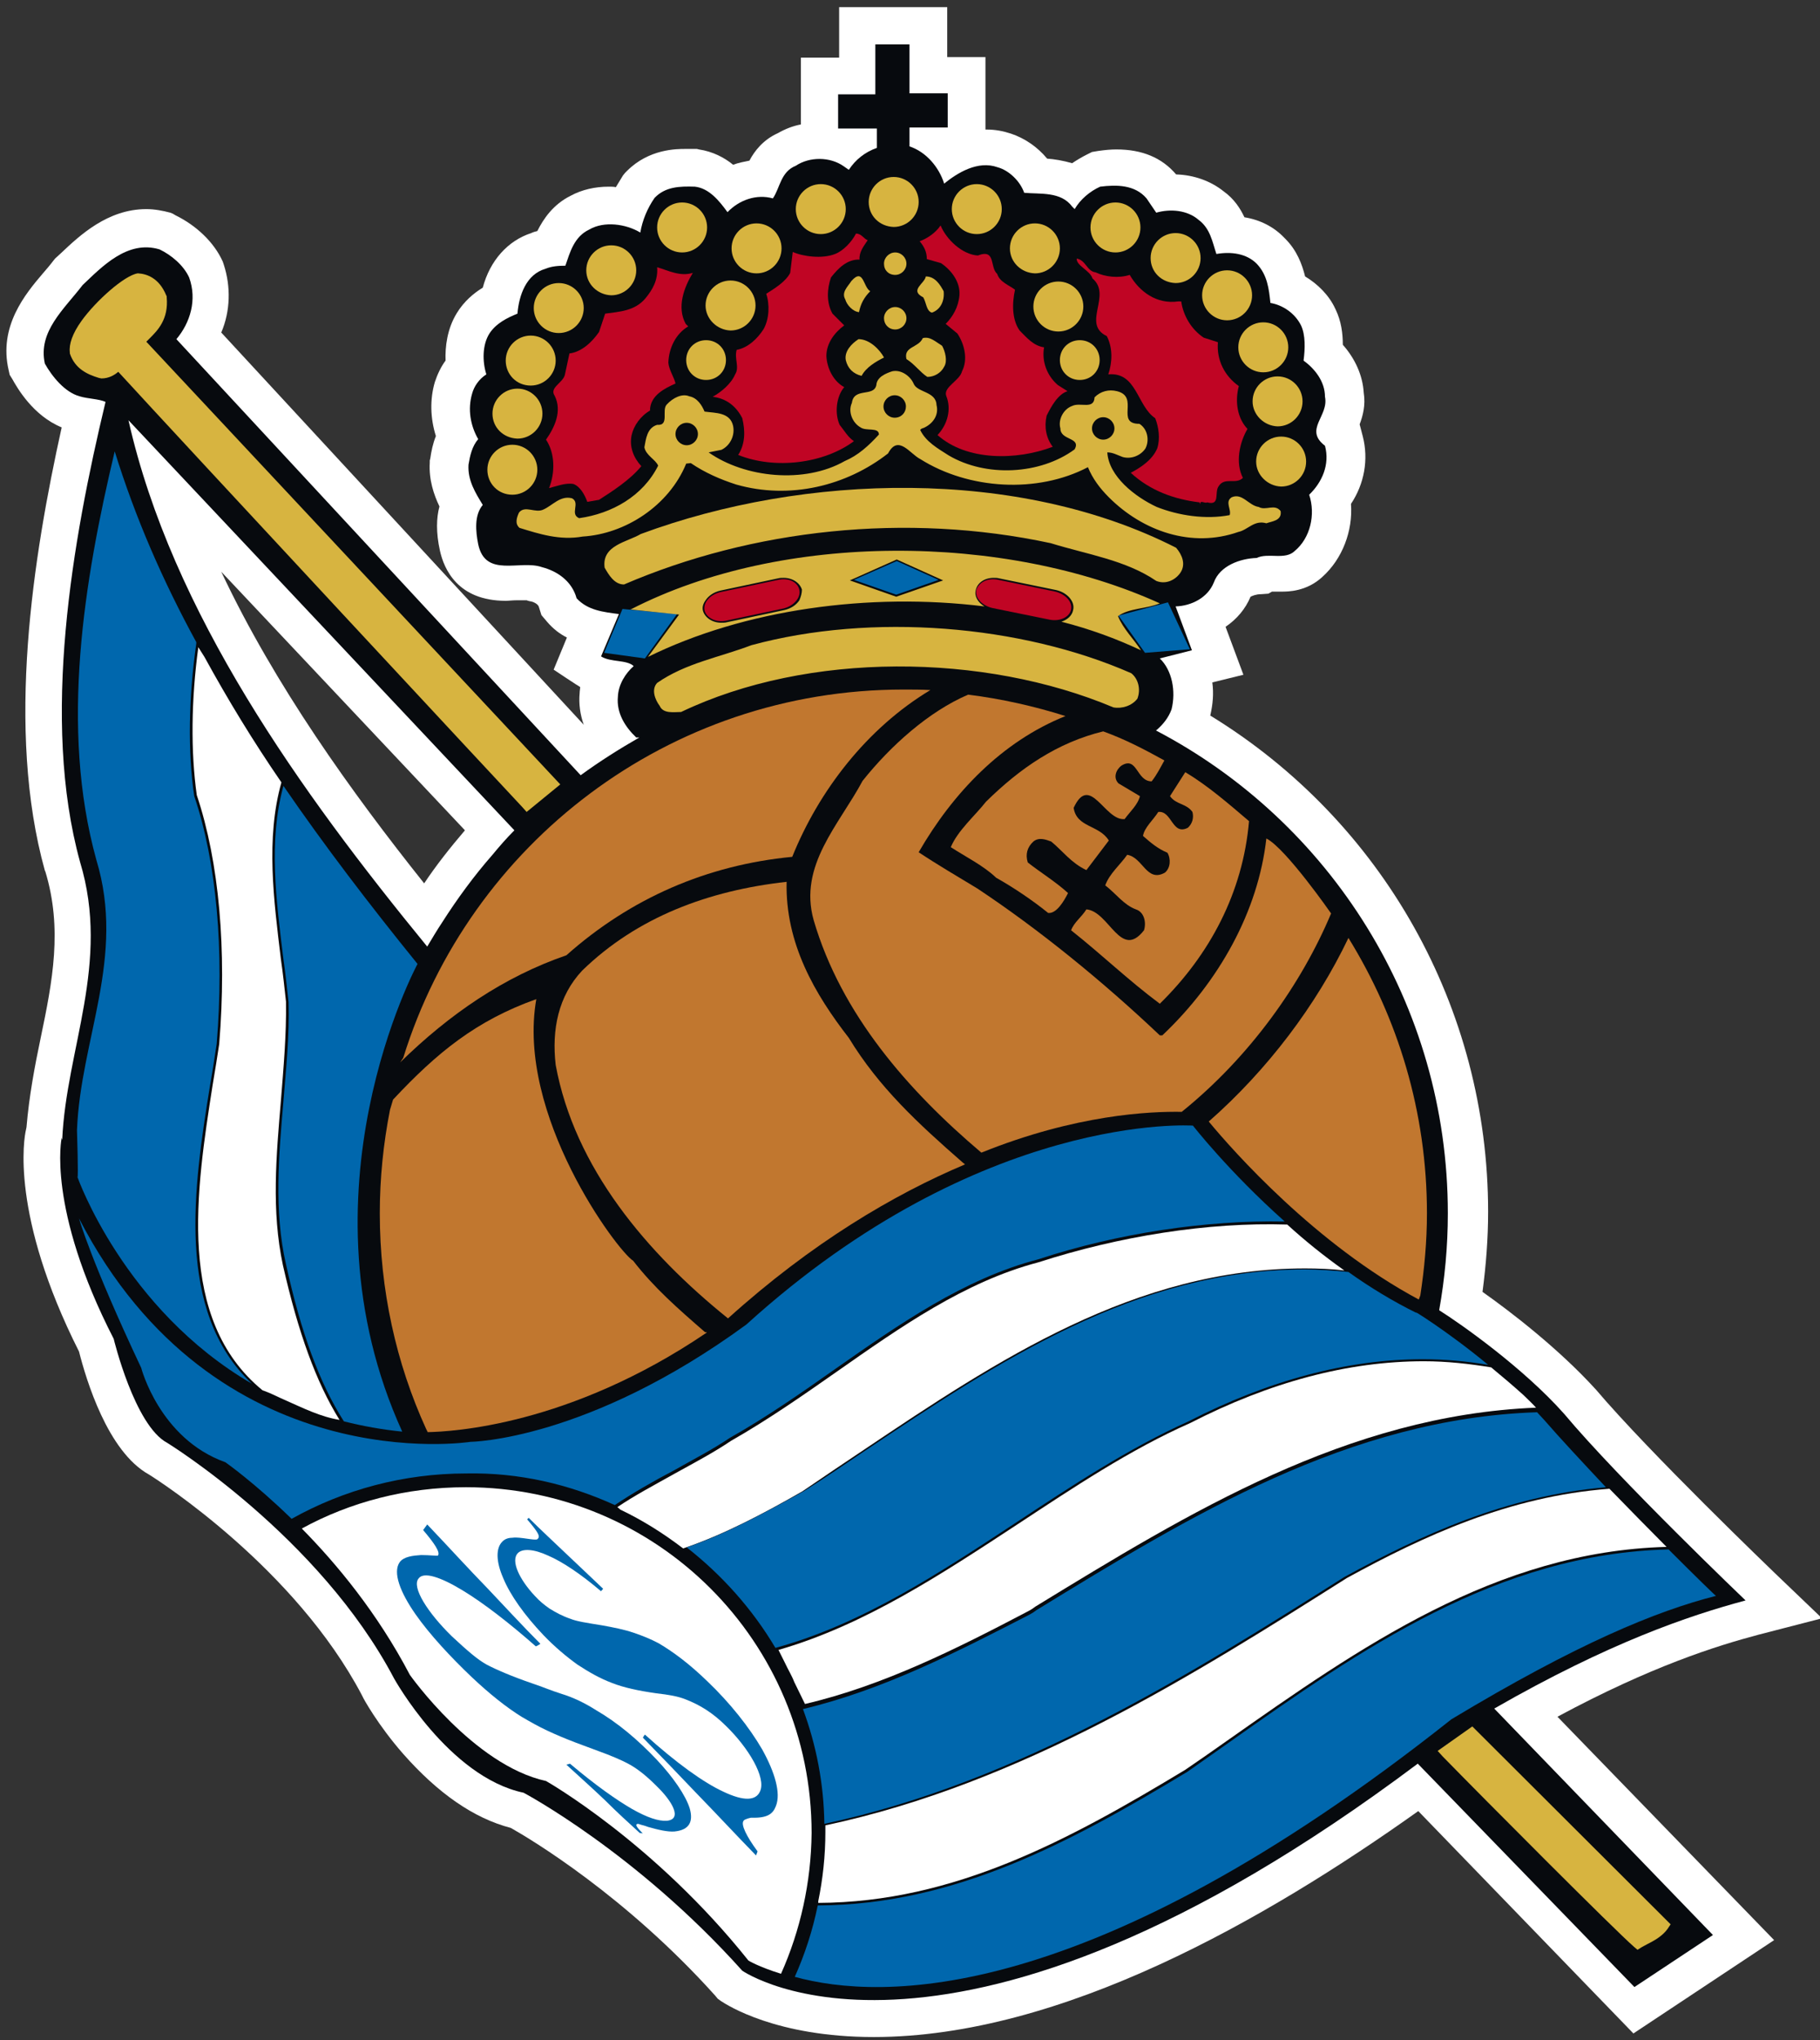 <svg width="357" height="400" viewBox="0 0 357 400" fill="none" xmlns="http://www.w3.org/2000/svg">
<rect x="0" y="0" width="357" height="400" fill="#333333" stroke="none"/>
<g clip-path="url(#clip0)">
<path d="M171.4 399.4C152.2 399.4 142.6 393.1 141.5 392.4L140.8 391.9L140.3 391.3C122.7 371.7 104.1 360.6 100.2 358.4C92.9 356.5 85.9 351.6 79.1 343.9C74.1 338.2 71.2 332.9 71.1 332.6L71 332.4C57.9 307.5 31.3 290.4 29.2 289.1C21.1 284.6 16.9 270.5 15.5 265C2 238.2 4.7 223.1 5.1 221.5L5.2 221C5.7 215 6.8 209.1 8 203.4C10.3 192.4 12.3 182.1 8.9 170.9L8.8 170.7C1.1 143 6.5 109.1 12.1 83.8C6.5 81.5 3.4 76.1 2.4 74.3L1.9 73.5L1.7 72.6C-0.3 64 4.9 57.7 8.5 53.5C9.1 52.8 9.8 52 10.4 51.2L10.8 50.7L12 49.6C15.6 46.2 21.1 41 28.7 41C30.3 41 31.9 41.3 33.4 41.7L33.9 41.9L34.4 42.2C38.5 44.2 42 47.5 43.7 51.3L43.8 51.6L43.9 51.9C45.3 56.2 45.2 61 43.4 65.2L114.5 142.1C113.8 140.1 113.5 138 113.7 135.9C113.7 135.5 113.8 135.1 113.8 134.7C113.7 134.7 108.6 131.3 108.6 131.3L111.2 125C109.8 124.3 108.5 123.3 107.3 121.9L106.2 120.6L105.7 119C105.5 118.3 104.3 117.9 104 117.9L103.6 117.8L103.3 117.7C103.2 117.7 103 117.7 102.6 117.7C102.2 117.7 101.6 117.7 101.2 117.7C100.5 117.7 99.8 117.8 99.2 117.8C89.8 117.8 87.1 111.6 86.3 108C85.5 104.4 85.6 101.5 86.2 99.3C85.1 97 84.1 94.1 84.3 90.7V90.3L84.4 89.9C84.6 88.5 84.9 87 85.5 85.5C84.4 82 84.3 78.3 85.3 74.9C85.8 73.4 86.5 71.9 87.4 70.7C87.3 68 87.7 64.5 89.6 61.4C91 59.1 92.9 57.5 94.7 56.4C96.1 51.1 99.6 47.2 104.2 45.7C104.6 45.5 105 45.4 105.4 45.3C106.6 42.9 108.5 40.1 111.9 38.4C114.1 37.2 116.7 36.6 119.4 36.6C119.9 36.6 120.4 36.6 120.8 36.7C121.3 35.9 121.7 35.2 122.2 34.4L122.6 33.9L123 33.5C127.3 29.2 132.7 29.2 134.5 29.2C135 29.2 135.7 29.2 136.3 29.2H136.7L137.1 29.3C139.8 29.7 142.1 30.9 143.8 32.3C144.9 31.9 146 31.7 147 31.5C148 29.6 149.7 27.4 152.6 26.1C154 25.3 155.5 24.7 157.1 24.4V11.3H164.6V1.4H185.8V11.2H193.3V25.4C193.4 25.4 193.5 25.4 193.6 25.4C195.2 25.4 196.8 25.7 198.3 26.2C201 27.1 203.5 28.8 205.4 31.1C206.8 31.2 208.6 31.5 210.3 32C211.2 31.4 212.2 30.8 213.2 30.3L214.2 29.8L215.4 29.6C216.8 29.4 217.9 29.3 219 29.3C224 29.3 227.9 30.9 230.7 34.2C234.2 34.3 237.5 35.5 240 37.5C242.1 39 243.3 40.9 244.1 42.6C247.2 43.1 249.9 44.5 251.9 46.6L252.1 46.8C254.4 49.1 255.4 51.8 256 54.2C258.5 55.7 260.7 57.9 261.9 60.5L262 60.7C263.1 63 263.4 65.4 263.4 67.6C265.8 70.3 267.3 73.6 267.5 77C267.9 79.5 267.3 81.6 266.7 83.2L267.3 85.5C268.5 90.1 267.6 94.9 265 98.8C265.4 104.1 263.3 109.6 259.4 113.1C256.3 116 252.6 116 251.4 116C250.9 116 250.6 116 250.1 116C249.9 116 249.6 116 249.5 116L248.8 116.4L247.4 116.5C246.4 116.5 245.7 116.8 245.3 117C244.3 119.4 242.6 121.4 240.4 122.9L243.9 132.3L237.8 133.8C238.1 136 237.9 138.1 237.4 140.3C271.2 161 291.9 197.6 291.9 237.6C291.9 242.8 291.5 248 290.8 253.3C296.2 257.1 305.7 264.4 312.9 272.3L313 272.4C323.5 284.8 347.8 308.1 348.1 308.4L357.4 317.3L345 320.5C336.7 322.7 323.9 326.7 305.5 336.6L348 380.4L320.4 398.7L278.2 355.1C248.4 376.3 208.2 399.4 171.4 399.4ZM43.4 112.1C53.9 134.4 69 155.4 83.2 173.2C85.6 169.6 88.3 166.2 91.2 162.8L43.4 112.1Z" fill="white"/>
<path d="M342.4 313.8C342.4 313.8 317.6 290.1 306.8 277.2C298.8 268.2 286.6 259.6 282.3 256.9C283.4 250.7 284 244.4 284 237.9C284 196.8 260.8 161 226.7 143.2H226.8C228.2 142 229.2 140.7 229.8 139.1C230.7 135.5 229.9 131.4 227.5 129.1L233.8 127.5L230.6 118.9C233.7 118.8 236.9 117.2 238.1 114.2C239.3 110.9 243.3 109.5 246.5 109.4C248.8 108.3 252.1 109.9 254 108C257 105.5 258.1 100.9 256.8 97C259.3 94.6 260.9 91.1 259.9 87.4C255.7 84.2 260.7 81.6 259.9 77.8C259.9 74.8 257.9 72.3 255.7 70.7C256 68.4 256.1 65.7 255.2 63.8C254 61.4 251.6 59.8 249.2 59.4C248.9 56.6 248.6 53.9 246.5 51.7C244.5 49.7 241.5 49.3 238.6 49.8C237.8 47.4 237.4 44.8 235.1 43.1C232.9 41.2 229.6 40.9 226.8 41.7L224.9 38.9C222.6 36.2 219 36.2 215.8 36.6C213.8 37.5 211.9 39.1 210.8 41L210.3 40.5C208.1 37.5 204 38.1 200.9 37.8C200.1 35.5 197.9 33.4 195.7 32.8C191.8 31.4 187.8 33.9 185.2 36C184.2 32.8 181.7 29.8 178.4 28.7V25H185.9V18.3H178.4V8.7H171.7V18.5H164.4V25.2H172V29C169.7 29.8 167.8 31.3 166.5 33.3L165.5 32.6C162.8 30.7 158.8 30.7 156.1 32.5C153.1 33.7 153 36.9 151.6 38.9C148.4 38 145 39.2 142.7 41.6C141.1 39.4 139.1 36.9 136.3 36.6C133.3 36.5 130.5 36.6 128.4 38.8C127 40.8 126 43.2 125.6 45.6C122.8 43.9 118.5 43.3 115.6 45C112.6 46.4 111.8 49.5 110.9 52.1C109.5 52.1 108.2 52.2 107 52.7C103.2 53.8 101.8 57.9 101.5 61.5C99.5 62.3 97.3 63.4 96 65.4C94.6 67.6 94.6 70.9 95.4 73.4C94 74.3 93 75.7 92.6 77.2C91.7 80.3 92.3 83.5 93.8 86.1C92.6 87.5 92.2 89.3 91.9 91.1C91.7 94.2 93.3 96.7 94.7 99C93 101 93.3 104.2 93.8 106.7C95.2 113.4 102 109.7 106.3 111.2C109.4 112 112.2 114 113.1 117.3C115.3 119.7 118.4 120 121.4 120.4L117.9 128.7C119.8 129.9 122.9 129.3 124.3 130.6C122.7 132 121.3 134.2 121.2 136.6C120.9 139.8 122.6 142.5 124.8 144.6H125.4C121.4 146.9 117.6 149.3 113.9 152L34.6 66.5C37.3 63.3 38.7 58.8 37.1 54.4C36 52 33.6 50 31.3 48.9C25 47 20 52.3 16.2 55.9C12.6 60.6 7.4 65 8.8 71.3C10.2 73.8 12.7 76.9 15.6 77.7C17.2 78.2 19.4 78.2 20.7 78.8C14.2 105.9 8 141.1 15.7 169C21.7 188.8 13 205.6 12.2 223.5C12.2 223.4 12.1 223.2 12.1 223.1C12.1 223.1 9.1 236.8 22.3 262.5C22.3 262.5 26.4 279.5 32.8 282.9C32.8 282.9 62.6 301.2 77.3 329.1C77.3 329.1 88 348.4 102.7 351.5C102.7 351.5 124.8 363.2 145.6 386.4C145.6 386.4 186.2 414.7 278.1 345.8L320.6 389.6L336 379.4L293.1 335C315.6 322.1 331.2 316.8 342.4 313.8ZM96.6 167.6C93 171.7 89.7 176.2 86.7 180.9C85.7 182.4 84.7 184.1 83.8 185.6C58.9 155.2 33.7 120.1 25.2 82.4L100.9 162.8C99.4 164.3 98 165.9 96.6 167.6Z" fill="#070A0E"/>
<path d="M191.8 50.1C195.4 48.7 194.1 52.4 195.6 53.7C196.1 55.3 197.9 55.9 199.1 56.8C198.5 59.5 198.5 62.7 200 64.8C201.4 66.2 202.7 67.8 204.8 68.1C204.3 70.9 205.4 73.7 207.5 75.5L209.4 76.7C207.5 77.3 206.2 79.7 205.3 81.5C204.8 83.7 205.2 85.9 206.5 87.6C199.4 90.3 189.6 90.4 183.9 85.3C185.8 83.3 186.7 80.3 185.6 77.6C185 75.9 188.3 74.6 188.7 72.8C189.9 70.5 189.2 67.5 187.8 65.4L185.5 63.5C186.9 62.1 188 60.2 188.2 57.9C188.4 55.2 186.5 52.9 184.6 51.6L181.8 50.8C181.8 49.4 181.3 48.4 180.4 47.3C181.8 46.8 183.5 45.7 184.5 44.2C185.6 46.9 188.7 49.9 191.8 50.1Z" fill="#C00524"/>
<path d="M170.2 47.1C169.4 48.3 168.5 49.4 168.6 50.9C166.2 50.8 164.4 52.6 163 54.4C162.2 56.7 162.1 59.4 163.3 61.5L165.6 63.8C163.7 65.2 162.1 67.3 162.1 69.8C162.2 72.2 163.5 74.8 165.6 75.9C164 77.8 163.7 81.1 164.7 83.3C165.6 84.4 166.3 85.7 167.5 86.5C161.6 90.9 152 92.1 144.8 89.2C146.2 87 146.2 84.5 145.6 82C144.4 79.6 142.4 78.1 139.8 77.8C141.4 76.9 143.4 75.3 144.2 73.4C145.1 72 144 70.3 144.5 68.6C146.7 68.2 148.6 66.4 149.8 64.5C150.9 62.5 151 59.7 150.3 57.6C151.7 56.7 154.1 55.3 155 53.5L155.5 49.4C157.5 50.3 161.3 50.8 163.8 49.8C165.4 49.2 167.1 47.4 167.9 45.8C169 45.8 169.4 46.8 170.2 47.1Z" fill="#C00524"/>
<path d="M214.9 53.4C216.8 54.3 219.4 54.6 221.6 53.9C223.5 57.2 226.9 59.7 231.1 59.1H231.7C232.1 61.9 233.7 64.6 236.1 66.2L238.9 67.1C238.6 70.7 240.3 73.8 243 75.7C242.2 78.7 242.7 82 244.7 84.1C243.1 86.8 242.3 90.8 243.8 93.7C242.4 95.1 240.2 93.4 239 95.4C238.2 96.6 239.4 99.2 236.8 98.5C236.3 98.8 235.4 97.9 235.4 98.9L235.3 98.5C230.3 97.9 225.6 96.2 221.8 92.7C223.5 91.8 226 90.3 227 87.9C227.6 86 227.3 83.8 226.6 82C223 79.6 223 72.9 217.4 73.4C218.2 71 218.3 68.2 217.1 65.9C212.1 63.5 218.2 57.9 214.3 54.6C213.8 53 211.1 52.1 211.2 50.7C213 51 213.2 53.2 214.9 53.4Z" fill="#C00524"/>
<path d="M135.9 53.5C134.2 56.3 132.7 60.2 134.5 63.5L135 64C132.6 65.4 131.2 68.2 131.1 71.1C131.2 72.5 132.3 74.1 132.5 75.2C130.5 76.1 127.5 77.5 127.5 80.5C125.6 81.6 124.3 83.5 123.9 85.3C123.4 87.6 124.3 89.8 125.8 91.4C123.6 94.1 120 96.4 117.5 98L115.2 98.4C114.7 97 113.8 95.4 112.5 94.9C110.9 94.6 109 95.4 107.7 95.7C108.9 92.7 108.9 88.9 107.1 86.2C108.8 83.8 110.3 80.6 108.8 77.6C107.7 76 110.4 75.1 110.8 73.5L111.7 69.3C114.1 69 116.1 67.1 117.5 65.1L118.7 61.5C121.5 61.1 124.5 61 126.6 58.5C128 56.8 129.1 54.9 128.9 52.4C131 53 133.4 54.3 135.9 53.5Z" fill="#C00524"/>
<path d="M170.7 57.1C169.5 58.3 168.8 59.6 168.5 61.2C167.3 61.1 166.1 59.8 165.8 58.7C165 57.3 166.3 56.2 167 55.1C169.4 52.4 169.3 56.3 170.7 57.1Z" fill="#D7B440"/>
<path d="M185.1 57.1C185.3 59 184.5 60.7 182.8 61.3C181.7 61 181.7 59.3 181.1 58.3C178.3 56.9 181.4 55.6 181.6 54.2C183.5 54.2 184.5 56 185.1 57.1Z" fill="#D7B440"/>
<path d="M184.8 67.8C185.4 68.9 185.9 70.8 185.2 71.9C184.6 73.1 183.3 73.9 181.9 73.9C180.5 73 179.4 71.4 177.8 70.4C177.2 67.9 180.2 68.2 181 66.3C182.4 65.9 183.5 67 184.8 67.8Z" fill="#D7B440"/>
<path d="M173.4 70.1C171.8 70.9 169.9 72 169 73.7C167.4 73.3 166.3 72.3 165.9 70.6C165.6 68.9 167 67.4 168.4 66.5C170.6 66.5 172.6 68.6 173.4 70.1Z" fill="#D7B440"/>
<path d="M230.7 107.4C231.9 108.8 232.6 110.6 231.6 112.2C230.7 113.6 228.8 114.7 226.8 113.9C220.8 109.8 213.2 108.7 206.1 106.5C177.7 100.4 147.5 103.8 122.4 114.6C120.5 114.6 119.4 112.7 118.6 111.3C118 106.9 123 106.3 125.7 104.7C157.8 92.8 199.7 91.6 230.7 107.4Z" fill="#D7B440"/>
<path d="M221.9 132C223.3 133.1 223.8 135.2 223.1 137C222 138.4 220.1 139 218.4 138.7C193 128 158.5 127.7 133.6 139.6C132.2 139.6 130.1 140 129.4 138.4C128.5 137.2 127.7 135.2 128.9 133.9C134.5 130 141.1 128.9 147.4 126.5C171 120.1 200.3 122.5 221.9 132Z" fill="#D7B440"/>
<path d="M288.8 338.5L282 343.3L283 344.4C291.3 352.9 316.8 378.5 320.5 381.7L321.2 382.3L322 381.8C322.4 381.6 322.7 381.4 323.1 381.2C324.5 380.5 326.1 379.6 327.1 378.2L327.7 377.3L288.8 338.5Z" fill="#D7B440"/>
<path d="M79.1 207.4C92.1 165.5 131.1 135.2 177.2 135.2C178.9 135.2 180.9 135.2 182.5 135.3C170 142.8 160.6 155.1 155.4 168C138.7 169.6 123.7 176.1 111.1 187.3C98.9 191.5 88.2 198.8 78.5 208.3L79.1 207.4Z" fill="#C1772F"/>
<path d="M189.3 228.3C175.3 234.2 159.2 243.7 142.8 258.5C126.9 245.7 112.7 229 109 208.8C108.2 201.9 109.5 195.3 114.2 190.3C125 179.8 139 174.6 154.3 172.9C154 185 159.9 195 166.5 203.5C172.4 213.2 180.1 220.3 188.8 227.9L189.3 228.3Z" fill="#C1772F"/>
<path d="M261.1 179.1C255.3 192.9 245.2 207.2 231.8 218C225.6 217.9 211.1 218.5 192.5 226C178.2 213.9 165 198.9 159.6 180.4C156.6 169.7 164.6 161.7 169.2 153.1C174.7 146.2 182.2 139.5 189.9 136.2C196.4 137 203 138.5 209 140.4C196.5 145.4 186.9 155.5 180.2 167.1C183.8 169.5 187.9 171.9 191.7 174.2C203.9 182.3 216.3 192.4 227.5 203H228C239.1 192.5 246.8 178.7 248.4 164.4C252.2 166.3 261.1 179.1 261.1 179.1Z" fill="#C1772F"/>
<path d="M264.5 183.9C274.2 199.6 279.9 218 279.9 237.9C279.9 243.4 279.4 248.8 278.6 254L278.3 254.8C258.1 244 241.9 225.7 237.1 219.9C248.6 209.8 258.2 197.1 264.5 183.9Z" fill="#C1772F"/>
<path d="M228.4 149.1C227.6 150.5 227 151.8 225.9 153.2C222.9 153.2 223.1 148.2 220 150.1C218.9 150.9 218.3 152.5 219.4 153.6L223.6 156.1C223.2 157.8 221.6 159.2 220.6 160.6C216.7 161 213.8 151.5 210.6 158.4C211.2 162.3 215.6 161.7 217.5 164.8L213.1 170.6C210.1 169.2 208.4 166.8 206.2 165C205.1 164.6 203.8 164.1 202.7 165C201.5 166.1 201.1 167.5 201.6 169.1C204 171 207.1 172.9 209.5 175.1C208.7 176.7 207.2 179.2 205.6 179C202.5 176.5 198.8 174 195.4 172.1C192.9 169.7 189.4 168 186.5 166.1C187.9 162.8 191.2 160 193.4 157.2C200.1 150.6 207.4 145.6 216.4 143.4C220.8 145 224.4 146.9 228.4 149.1Z" fill="#C1772F"/>
<path d="M245 161C243.8 175 237.3 187.2 227.5 196.8C221.2 192.1 216.4 187.4 210.1 182.4C210.7 180.8 212.1 179.9 213.1 178.3C217.6 178.7 219.8 188.3 224.4 182.4C224.9 180.8 224.4 178.8 222.8 178.3C220.4 177.4 218.9 175.2 216.8 173.6C217.6 171.3 219.8 169.5 221.1 167.6C224.2 168.1 224.9 173.1 228.5 171.1C229.6 170.2 229.7 168.4 229 167.2C227.1 166.4 225.8 165.3 224.2 163.9C224.5 162.2 226.2 160.8 227.2 159.2C229.9 158.9 229.9 163.9 233 162.3C233.9 161.5 234.2 160.3 233.9 159.2C232.7 157.5 230.7 157.8 229.5 156.1L232.5 151.4C237 154.1 241 157.6 245 161Z" fill="#C1772F"/>
<path d="M138.6 261.3C111.6 279.6 88.5 280.7 83.9 280.8L83.6 280.2C77.7 267.3 74.5 252.9 74.5 237.9C74.5 231 75.2 224.2 76.5 217.6L77.1 215.6C85.7 206.4 93.4 200.1 105.2 195.9C101.2 218.6 121.1 245.3 124.2 247.2C128.3 252.5 133 256.6 138.3 261.2H138.6V261.3Z" fill="#C1772F"/>
<path d="M153.2 387C148.7 385.6 146.8 384.4 146.8 384.4C128.3 361.2 107.1 349.2 107.1 349.2C92.9 346.1 80.4 328.4 80.4 328.4C74 316.2 66 306.6 59.2 299.7C68.7 294.5 79.7 291.6 91.4 291.6C128.9 291.6 159.2 321.9 159.2 359.4C159.1 369.1 157 378.5 153.2 387Z" fill="white"/>
<path d="M175.8 116.6L184.1 113.7L175.9 110L167.5 113.7L175.8 116.6Z" fill="#0067AD"/>
<path d="M173.4 51.7C173.4 50.5 174.4 49.5 175.6 49.5C176.8 49.5 177.8 50.5 177.8 51.7C177.8 52.9 176.8 53.9 175.6 53.9C174.3 53.9 173.4 53 173.4 51.7Z" fill="#D7B440"/>
<path d="M173.4 62.4C173.4 61.2 174.4 60.2 175.6 60.2C176.8 60.2 177.8 61.2 177.8 62.4C177.8 63.6 176.8 64.6 175.6 64.6C174.3 64.6 173.4 63.6 173.4 62.4Z" fill="#D7B440"/>
<path d="M99.2 70.7C99.2 68 101.4 65.8 104.1 65.8C106.8 65.8 109 68 109 70.7C109 73.4 106.8 75.6 104.1 75.6C101.3 75.6 99.2 73.4 99.2 70.7Z" fill="#D7B440"/>
<path d="M246.9 99.4C244.9 99.1 243.7 96.6 241.6 97.5C240.2 98.4 241.6 99.9 241.2 101C236.5 101.9 231.2 101.1 226.9 99.4C222.6 97.4 217.5 93.4 217.2 88.7C218.3 88.7 219.1 89.2 220.2 89.6C221.9 90.1 223.8 89.3 224.7 87.9C225.5 86.3 225.1 84.1 223.5 83.1C218.7 83.1 223.6 77.8 219.1 76.7C217.5 76.3 215.9 76.7 214.7 77.9C214.6 80.4 211.9 78.8 210.3 79.6C208.6 80.2 207.5 82.3 208 84C208 86.4 212.1 85.7 210.8 88.1C204 93.1 193.4 93.6 186.1 89.3C183.9 87.9 181.6 86.6 180.5 84.3C180.8 83.9 181.1 84 181.4 83.8C183 83 184.2 81.4 183.7 79.4C183.6 76.7 179.9 77 179.2 75.2C178.6 73.8 176.8 72.4 175 72.8C173.8 73.2 172 73.9 171.9 75.5C171.4 77.9 167.5 75.9 167.1 79C166.3 80.7 167.2 82.9 168.8 83.8C169.9 84.6 172.4 83.7 172.4 85.2C170.4 87.4 168.3 89.3 165.7 90.4C157.8 94.9 146.1 93.7 139 88.7L141.5 88.2C143.2 87.4 144.2 85.4 143.8 83.5C143.2 80.8 140.3 81 138.2 80.7C137.7 79.5 136.8 78 135.2 77.7C133.8 77.1 132 78 130.8 79.3C129.7 80.4 131.4 83.5 128.9 83.3C126.9 83.9 126.7 86.1 126.4 87.7C126.7 89.3 128.6 90.1 129.1 91.3C126.1 97.3 120 100.7 113.6 101.6C111.7 100.8 113.9 98.6 112.2 97.7C109.9 97.1 108.4 99.1 106.6 99.9C105 100.7 103 99 101.8 100.5C101.3 101.6 101 102.7 101.9 103.5C105.8 104.7 109.8 106 114.3 105.2C122.6 104.7 131.2 99.2 134.6 90.9L135.5 90.8C138.3 92.7 141.3 94 144.4 95C154.9 98 166 95.3 174.2 88.9C176.2 85.1 178.5 89 180.5 90C190 96 203.5 96.8 213.4 91.6C214.3 93.8 215.7 95.7 217.5 97.5C224.2 104.2 233.8 107.5 242.9 104.3C244.8 103.9 246 101.9 248.4 102.6C249.5 102.2 251.5 102.1 251.2 100.2C250 98.7 248.3 100.2 246.9 99.4ZM134.7 87.3C133.5 87.3 132.5 86.3 132.5 85.1C132.5 83.9 133.5 82.9 134.7 82.9C135.9 82.9 136.9 83.9 136.9 85.1C136.9 86.3 135.9 87.3 134.7 87.3ZM175.5 81.9C174.3 81.9 173.3 80.9 173.3 79.7C173.3 78.5 174.3 77.5 175.5 77.5C176.7 77.5 177.7 78.5 177.7 79.7C177.7 80.9 176.8 81.9 175.5 81.9ZM214.2 84C214.2 82.8 215.2 81.8 216.4 81.8C217.6 81.8 218.6 82.8 218.6 84C218.6 85.2 217.6 86.2 216.4 86.2C215.2 86.2 214.2 85.2 214.2 84Z" fill="#D7B440"/>
<path d="M28.7 67C28.9 66.8 29.2 66.5 29.4 66.3C30.9 64.8 33.1 62.6 32.7 58.3V58.1L32.6 57.9C31.2 54.5 28.8 53.7 27.1 53.6H27C24.4 54 18.8 59 16 62.9C14.2 65.4 13.5 67.5 13.7 69.1V69.3C14.7 72.3 17.1 73.4 19.4 74.1L19.9 74.2C21.4 74.2 22.5 73.5 23.2 72.9C35 85.8 101.8 157.6 102.5 158.3L103.3 159.2L109.9 153.8L28.7 67Z" fill="#D7B440"/>
<path d="M41.2 212.8C41.7 210 42.1 207.3 42.5 204.7C44 186.4 42.5 169.1 38.1 156.1C36.8 147.4 37 136.7 38.5 126.2V125.9C32 114 26.6 101.7 22.5 88.5C16.5 113.8 11.7 142.6 18.9 168.6C24.7 187.7 15.8 203.7 15.1 221.6C15.1 221.6 15.4 231 15.2 230.8C15.2 230.8 24.3 256.7 49.4 271.3C34.3 257.1 38 232.6 41.2 212.8Z" fill="#0067AD"/>
<path d="M55.1 215.8C55.6 209.5 56.2 202.9 56.1 196.4C55.8 193.7 55.5 190.8 55.1 188.1C53.7 176.5 52.1 164.4 55.2 153.4C49.7 145.4 44.7 137.2 40.1 128.8C39.7 128.2 39.3 127.5 38.9 126.9C37.5 137.2 37.4 147.4 38.6 155.9C43 169 44.5 186.3 43 204.7C42.6 207.3 42.2 209.9 41.7 212.8C38.5 233.3 34.5 258.7 51.5 272.6C51.6 272.6 51.7 272.7 51.8 272.7C53.2 273.2 54.7 274 56.1 274.6C59.5 276.1 62.9 277.8 66.6 278.4C62 271 58.5 261.3 55.5 248.1C53.2 237.4 54.2 226.5 55.1 215.8Z" fill="white"/>
<path d="M81.9 189C72.5 177.4 63.7 165.9 55.6 154.1C52.6 164.9 54.2 176.7 55.6 188.1C56 190.9 56.3 193.7 56.6 196.5C56.8 203 56.1 209.6 55.6 215.9C54.7 226.4 53.7 237.4 56.1 247.9C59.1 261.5 62.7 271.2 67.4 278.6L67.5 278.7C71.1 279.6 74.9 280.3 78.9 280.7C57.6 233.9 81.9 189 81.9 189Z" fill="#0067AD"/>
<path d="M125.5 359.4C123.2 357.3 121 355.3 118.7 353C116.3 350.7 113.7 348.4 111.1 346C111.4 345.9 111.6 345.9 111.8 345.8C116.9 350.1 120.9 352.9 124 354.7C127 356.4 129.2 357.1 130.8 357C133.9 356.7 131.9 353.2 128.8 350.2C126.9 348.3 125.1 346.8 123.2 345.8C121.9 345.1 119.8 344.2 117.3 343.3C115.9 342.8 114.4 342.2 113 341.7C110.9 340.9 109 340.1 107.3 339.3C105.6 338.5 104 337.6 102.3 336.6C99.4 334.8 96.1 332.2 92.5 328.8C88.4 324.9 84.3 320.5 81.5 316.5C78.5 312.2 77 308.3 78.4 306.3C79.2 305.2 81 305 82.6 304.9C84.3 304.9 85.8 305.1 85.9 305C86.4 304.4 85.3 302.7 83 300C83.3 299.6 83.5 299.3 83.8 298.9C87.9 303.2 91.8 307.5 95.6 311.4C99.2 315.2 102.6 318.9 106 322.3C105.7 322.5 105.4 322.7 105.1 322.8C100.1 318.4 95 314.4 90.7 311.8C86.4 309.2 83.1 308.1 82.1 309.5C80.7 311.2 83.9 316.2 88.6 320.8C91.6 323.6 93.8 325.5 95.5 326.4C97.2 327.3 100.4 328.7 104.5 330.1C106.3 330.7 108.2 331.5 110.1 332.1C112.4 332.8 114.7 333.9 116.9 335.3C121.2 337.8 125.1 341.1 128.8 345C132 348.4 134.5 352 135.3 354.6C136 357.1 135.3 358.8 132.3 359.1C131 359.2 129.2 358.8 127.1 358.2C126.8 358.1 126.6 358 126.2 357.9C125.7 357.8 125.3 357.6 125.1 357.6C124.5 357.7 124.9 358.3 126.1 359.5C125.9 359.4 125.6 359.4 125.5 359.4Z" fill="#0067AD"/>
<path d="M103.4 297.9C103.5 297.8 103.6 297.7 103.7 297.6C106 299.9 108.4 302.1 110.8 304.4C113.2 306.7 115.8 309.1 118.3 311.5C118.2 311.7 118 311.8 117.9 312C113.9 308.6 110.3 306.2 107.5 305C104.7 303.7 102.5 303.6 101.6 304.5C100.1 306 101.9 309.7 104.9 312.9C105.9 314 106.8 314.7 107.8 315.4C109.1 316.2 110.4 316.9 111.9 317.4C113.1 317.9 115.1 318.2 118.2 318.7C120.4 319.1 122.4 319.5 124.2 320.1C126 320.7 127.7 321.4 129.2 322.2C132.1 323.9 135.3 326.3 138.8 329.7C143.2 333.9 147 338.7 149.5 343C152 347.5 153.2 351.6 152.2 354.1C151.6 355.7 150.5 356.5 147.3 356.4C146.4 356.6 145.9 356.8 145.8 357.1C145.4 357.8 146.3 359.9 148.6 363C148.5 363.3 148.4 363.5 148.3 363.8C144.3 359.7 140.6 355.7 136.8 351.8C133.2 348 129.6 344.3 126.1 340.7C126.2 340.5 126.4 340.2 126.5 340.1C132.7 345.7 138 349.5 141.9 351.3C145.9 353.2 148.3 353.1 149.1 351.2C150.3 348.5 146.8 342.7 142.5 338.5C139.8 335.8 137.3 334.3 134.5 333.2C133 332.6 131.3 332.3 128.7 332C125.2 331.5 122.4 330.9 120.1 330C117.7 329.1 115.6 327.9 113.3 326.4C111.2 324.9 108.8 322.9 106.6 320.6C102.9 316.7 100.1 312.8 98.7 309.4C97.3 306.2 97.2 303.5 98.6 302.2C99.1 301.7 99.8 301.5 100.6 301.5C102 301.3 104.9 302.1 105.4 301.8C106 301.3 105.8 300.7 103.4 297.9Z" fill="#0067AD"/>
<path d="M128.9 44.6C128.9 41.9 131.1 39.7 133.8 39.7C136.5 39.7 138.7 41.9 138.7 44.6C138.7 47.3 136.5 49.5 133.8 49.5C131.1 49.5 128.9 47.3 128.9 44.6Z" fill="#D7B440"/>
<path d="M115 53C115 50.3 117.2 48.1 119.9 48.1C122.6 48.1 124.8 50.3 124.8 53C124.8 55.7 122.6 57.9 119.9 57.9C117.2 57.8 115 55.7 115 53Z" fill="#D7B440"/>
<path d="M104.7 60.4C104.7 57.7 106.9 55.5 109.6 55.5C112.3 55.5 114.5 57.7 114.5 60.4C114.5 63.1 112.3 65.3 109.6 65.3C106.9 65.3 104.7 63.1 104.7 60.4Z" fill="#D7B440"/>
<path d="M96.6 81.1C96.6 78.4 98.8 76.2 101.5 76.2C104.2 76.2 106.4 78.4 106.4 81.1C106.4 83.8 104.2 86 101.5 86C98.7 85.9 96.6 83.8 96.6 81.1Z" fill="#D7B440"/>
<path d="M95.6 92.1C95.6 89.4 97.8 87.2 100.5 87.2C103.2 87.2 105.4 89.4 105.4 92.1C105.4 94.8 103.2 97 100.5 97C97.7 97 95.6 94.8 95.6 92.1Z" fill="#D7B440"/>
<path d="M156.1 41C156.1 38.3 158.3 36.1 161 36.1C163.7 36.1 165.9 38.3 165.9 41C165.9 43.7 163.7 45.9 161 45.9C158.3 45.9 156.1 43.7 156.1 41Z" fill="#D7B440"/>
<path d="M143.5 48.7C143.5 46 145.7 43.8 148.4 43.8C151.1 43.8 153.3 46 153.3 48.7C153.3 51.4 151.1 53.6 148.4 53.6C145.7 53.6 143.5 51.4 143.5 48.7Z" fill="#D7B440"/>
<path d="M138.4 59.9C138.4 57.2 140.6 55 143.3 55C146 55 148.2 57.2 148.2 59.9C148.2 62.6 146 64.8 143.3 64.8C140.6 64.7 138.4 62.5 138.4 59.9Z" fill="#D7B440"/>
<path d="M134.6 70.6C134.6 68.4 136.3 66.7 138.5 66.7C140.7 66.7 142.4 68.4 142.4 70.6C142.4 72.8 140.7 74.5 138.5 74.5C136.3 74.5 134.6 72.8 134.6 70.6Z" fill="#D7B440"/>
<path d="M170.4 39.6C170.4 36.9 172.6 34.7 175.3 34.7C178 34.7 180.2 36.9 180.2 39.6C180.2 42.3 178 44.5 175.3 44.5C172.5 44.4 170.4 42.3 170.4 39.6Z" fill="#D7B440"/>
<path d="M242.9 68.1C242.9 65.4 245.1 63.2 247.8 63.2C250.5 63.2 252.7 65.4 252.7 68.1C252.7 70.8 250.5 73 247.8 73C245.1 73 242.9 70.8 242.9 68.1Z" fill="#D7B440"/>
<path d="M213.9 44.6C213.9 41.9 216.1 39.7 218.8 39.7C221.5 39.7 223.7 41.9 223.7 44.6C223.7 47.3 221.5 49.5 218.8 49.5C216.1 49.5 213.9 47.3 213.9 44.6Z" fill="#D7B440"/>
<path d="M225.7 50.6C225.7 47.9 227.9 45.7 230.6 45.7C233.3 45.7 235.5 47.9 235.5 50.6C235.5 53.3 233.3 55.5 230.6 55.5C227.8 55.4 225.7 53.3 225.7 50.6Z" fill="#D7B440"/>
<path d="M235.8 57.9C235.8 55.2 238 53 240.7 53C243.4 53 245.6 55.2 245.6 57.9C245.6 60.6 243.4 62.8 240.7 62.8C238 62.8 235.8 60.6 235.8 57.9Z" fill="#D7B440"/>
<path d="M245.7 78.7C245.7 76 247.9 73.8 250.6 73.8C253.3 73.8 255.5 76 255.5 78.7C255.5 81.4 253.3 83.6 250.6 83.6C247.9 83.5 245.7 81.3 245.7 78.7Z" fill="#D7B440"/>
<path d="M246.4 90.5C246.4 87.8 248.6 85.6 251.3 85.6C254 85.6 256.2 87.8 256.2 90.5C256.2 93.2 254 95.4 251.3 95.4C248.6 95.3 246.4 93.1 246.4 90.5Z" fill="#D7B440"/>
<path d="M186.7 41C186.7 38.3 188.9 36.1 191.6 36.1C194.3 36.1 196.5 38.3 196.5 41C196.5 43.7 194.3 45.9 191.6 45.9C188.9 45.9 186.7 43.7 186.7 41Z" fill="#D7B440"/>
<path d="M198.1 48.7C198.1 46 200.3 43.8 203 43.8C205.7 43.8 207.9 46 207.9 48.7C207.9 51.4 205.7 53.6 203 53.6C200.3 53.5 198.1 51.4 198.1 48.7Z" fill="#D7B440"/>
<path d="M202.7 60.1C202.7 57.4 204.9 55.2 207.6 55.2C210.3 55.2 212.5 57.4 212.5 60.1C212.5 62.8 210.3 65 207.6 65C204.9 65 202.7 62.8 202.7 60.1Z" fill="#D7B440"/>
<path d="M207.9 70.6C207.9 68.4 209.6 66.7 211.8 66.7C214 66.7 215.7 68.4 215.7 70.6C215.7 72.8 214 74.5 211.8 74.5C209.6 74.5 207.9 72.8 207.9 70.6Z" fill="#D7B440"/>
<path d="M132.8 120.4L122.1 119.4L118.5 128L126.5 129.1L132.8 120.4Z" fill="#0067AD"/>
<path d="M219.4 120.7L229.1 118.1L233.4 127.3L224.6 128L219.4 120.7Z" fill="#0067AD"/>
<path d="M201.7 315.9L202.4 315.5L203.1 315C233.2 296.6 264.3 277.5 301.3 276C300.5 275.1 299.6 274.3 298.8 273.5C296.8 271.7 294.8 270 292.5 268.1C288.2 267.4 283.8 266.9 279.3 266.9C264.4 266.9 249.1 271 233.5 279C221.7 284.2 210.5 291.7 199.7 298.8C184.9 308.5 169.7 318.6 152.7 323.5L154 326.1C154.6 327.4 155.3 328.5 155.8 329.8L157.9 334.1C173.3 330.5 187.8 323.2 201.7 315.9Z" fill="white"/>
<path d="M169.4 284.3C195.6 266.7 222.7 248.7 256 248.7C258.5 248.7 261.1 248.8 263.7 249.1C259.6 246.2 255.9 243.2 252.5 240.1C236.9 239.6 219.5 242.4 203.7 247.5C189.2 251.3 176.5 260.3 164.2 268.9C157.5 273.6 150.6 278.4 143.4 282.5C140 284.8 136.2 286.8 132.4 288.9C128.3 291.2 124.5 293.2 121.1 295.5L121.7 296C126.1 298.1 130.2 300.7 134 303.6C142 300.9 149.9 296.7 157.4 292.4C161.5 289.6 165.5 286.9 169.4 284.3Z" fill="white"/>
<path d="M240.7 341.3C266.6 323.1 293.4 304.2 326.9 303.3C323.5 299.9 319.6 295.9 315.7 291.9C295.9 293.4 279.2 301.2 264.2 309.4C234.3 328.3 200.5 349.7 161.9 357.9C161.9 358.4 161.9 358.7 161.9 359.2C161.9 363.9 161.4 368.4 160.5 372.8C160.5 372.9 160.5 373 160.5 373.1C187.2 373 209.8 360.7 232.5 347C235.3 345.1 238 343.2 240.7 341.3Z" fill="white"/>
<path d="M203.3 315.7L202.6 316.2L201.9 316.6C187.9 323.8 173.4 331.3 157.5 335.1C160.1 342.1 161.6 349.7 161.7 357.6C200.1 349.4 233.9 328 263.7 309.2C278.7 301 295.3 293.3 315 291.6C310.5 286.8 306.1 282.1 302.8 278.3C302.3 277.8 302 277.4 301.5 276.9C264.6 278.1 233.5 297.2 203.3 315.7Z" fill="#0067AD"/>
<path d="M327.3 303.8C293.8 304.6 266.9 323.4 241 341.7C238.3 343.6 235.6 345.5 232.9 347.4C210 361.2 187.3 373.5 160.4 373.6C159.4 378.5 157.9 383.1 155.9 387.6C172.6 392.2 213.4 393.6 284.7 337.1C309.3 322.3 324.8 315.9 336.6 312.9C336.5 312.9 332.6 309.1 327.3 303.8Z" fill="#0067AD"/>
<path d="M199.2 298.6C210.1 291.4 221.3 284 233.1 278.7C248.7 270.7 264.2 266.5 279.1 266.5C283.4 266.5 287.7 266.9 291.9 267.6C283.7 260.8 276.1 256.2 278 257.5C273.3 255.2 268.7 252.4 264.5 249.4C261.6 249.1 258.7 248.9 255.9 248.9C222.9 248.9 195.8 267 169.6 284.5C165.7 287.1 161.8 289.8 157.8 292.3C150.4 296.4 142.6 300.7 134.7 303.4C141.6 308.8 147.6 315.5 152.1 323.1C169 318.5 184.3 308.4 199.2 298.6Z" fill="#0067AD"/>
<path d="M120.6 295.1C124 292.8 128.2 290.4 132.2 288.3C135.9 286.2 139.8 284.2 143.2 281.9C150.3 277.9 157.2 273.1 164 268.3C176.3 259.7 189.1 250.7 203.7 246.9C219.2 241.8 236.6 239.2 252 239.5C241 229.7 234 220.7 234 220.7C234 220.7 192.6 217.8 146.4 259.7C115.2 282.5 92.3 282.7 92.3 282.7C92.3 282.7 42.2 290.6 15.5 238.9C15.5 238.9 17.8 247.2 27.7 268.2C27.7 268.2 31.3 282.1 44.2 286.7C44.2 286.7 49.8 290.6 57.2 297.8C67.4 292.1 79.1 288.9 91.5 288.9C101.8 288.7 111.6 291 120.6 295.1Z" fill="#0067AD"/>
<path d="M123.6 119.5C123.6 119.5 123.7 119.5 123.8 119.4L123.6 119.5Z" fill="#D7B440"/>
<path d="M195.9 113.7L207 116C209 116.5 210.4 118 210.1 119.5C209.8 121 207.9 121.9 205.9 121.5L194.6 119.2C192.6 118.7 191.2 117.2 191.5 115.7C192 114.1 193.9 113.2 195.9 113.7Z" fill="#C00524"/>
<path d="M152.6 113.7L141.3 116.1C139.2 116.6 137.9 118.2 138.2 119.7C138.6 121.2 140.5 122.1 142.4 121.7L153.7 119.3C155.7 118.8 157.1 117.2 156.8 115.7C156.5 114.1 154.6 113.2 152.6 113.7Z" fill="#C00524"/>
<path d="M227.5 118.3C197.1 104.5 153.4 104.2 123.7 119.5L133.2 120.5L127.1 128.8C146 119.5 170.4 116.1 193.1 118.9C191.8 118.1 191.1 116.9 191.4 115.7C191.7 114.3 193.1 113.3 194.9 113.3C195.3 113.3 195.6 113.3 196 113.4L207.2 115.7C209.4 116.2 210.9 118 210.5 119.6C210.3 120.7 209.4 121.5 208.2 121.9C213.7 123.3 218.9 125.2 223.8 127.5C222.4 125.3 220.3 123.3 219.3 120.8C221.5 119.2 224.9 119.4 227.5 118.3ZM156.8 117.7C156.2 118.6 155.2 119.3 153.9 119.6L142.6 122C142.2 122.1 141.9 122.1 141.5 122.1C139.7 122.1 138.3 121.1 137.9 119.8C137.7 119.1 137.9 118.4 138.4 117.7C139 116.8 140 116.1 141.3 115.8L152.6 113.4C153 113.3 153.3 113.3 153.7 113.3C155.5 113.3 156.9 114.3 157.3 115.6C157.3 116.3 157.1 117 156.8 117.7ZM175.8 117L166.7 113.8L175.9 109.7L185 113.8L175.8 117Z" fill="#D7B440"/>
</g>
<defs>
<clipPath id="clip0">
<rect width="357" height="400" fill="white"/>
</clipPath>
</defs>
</svg>
